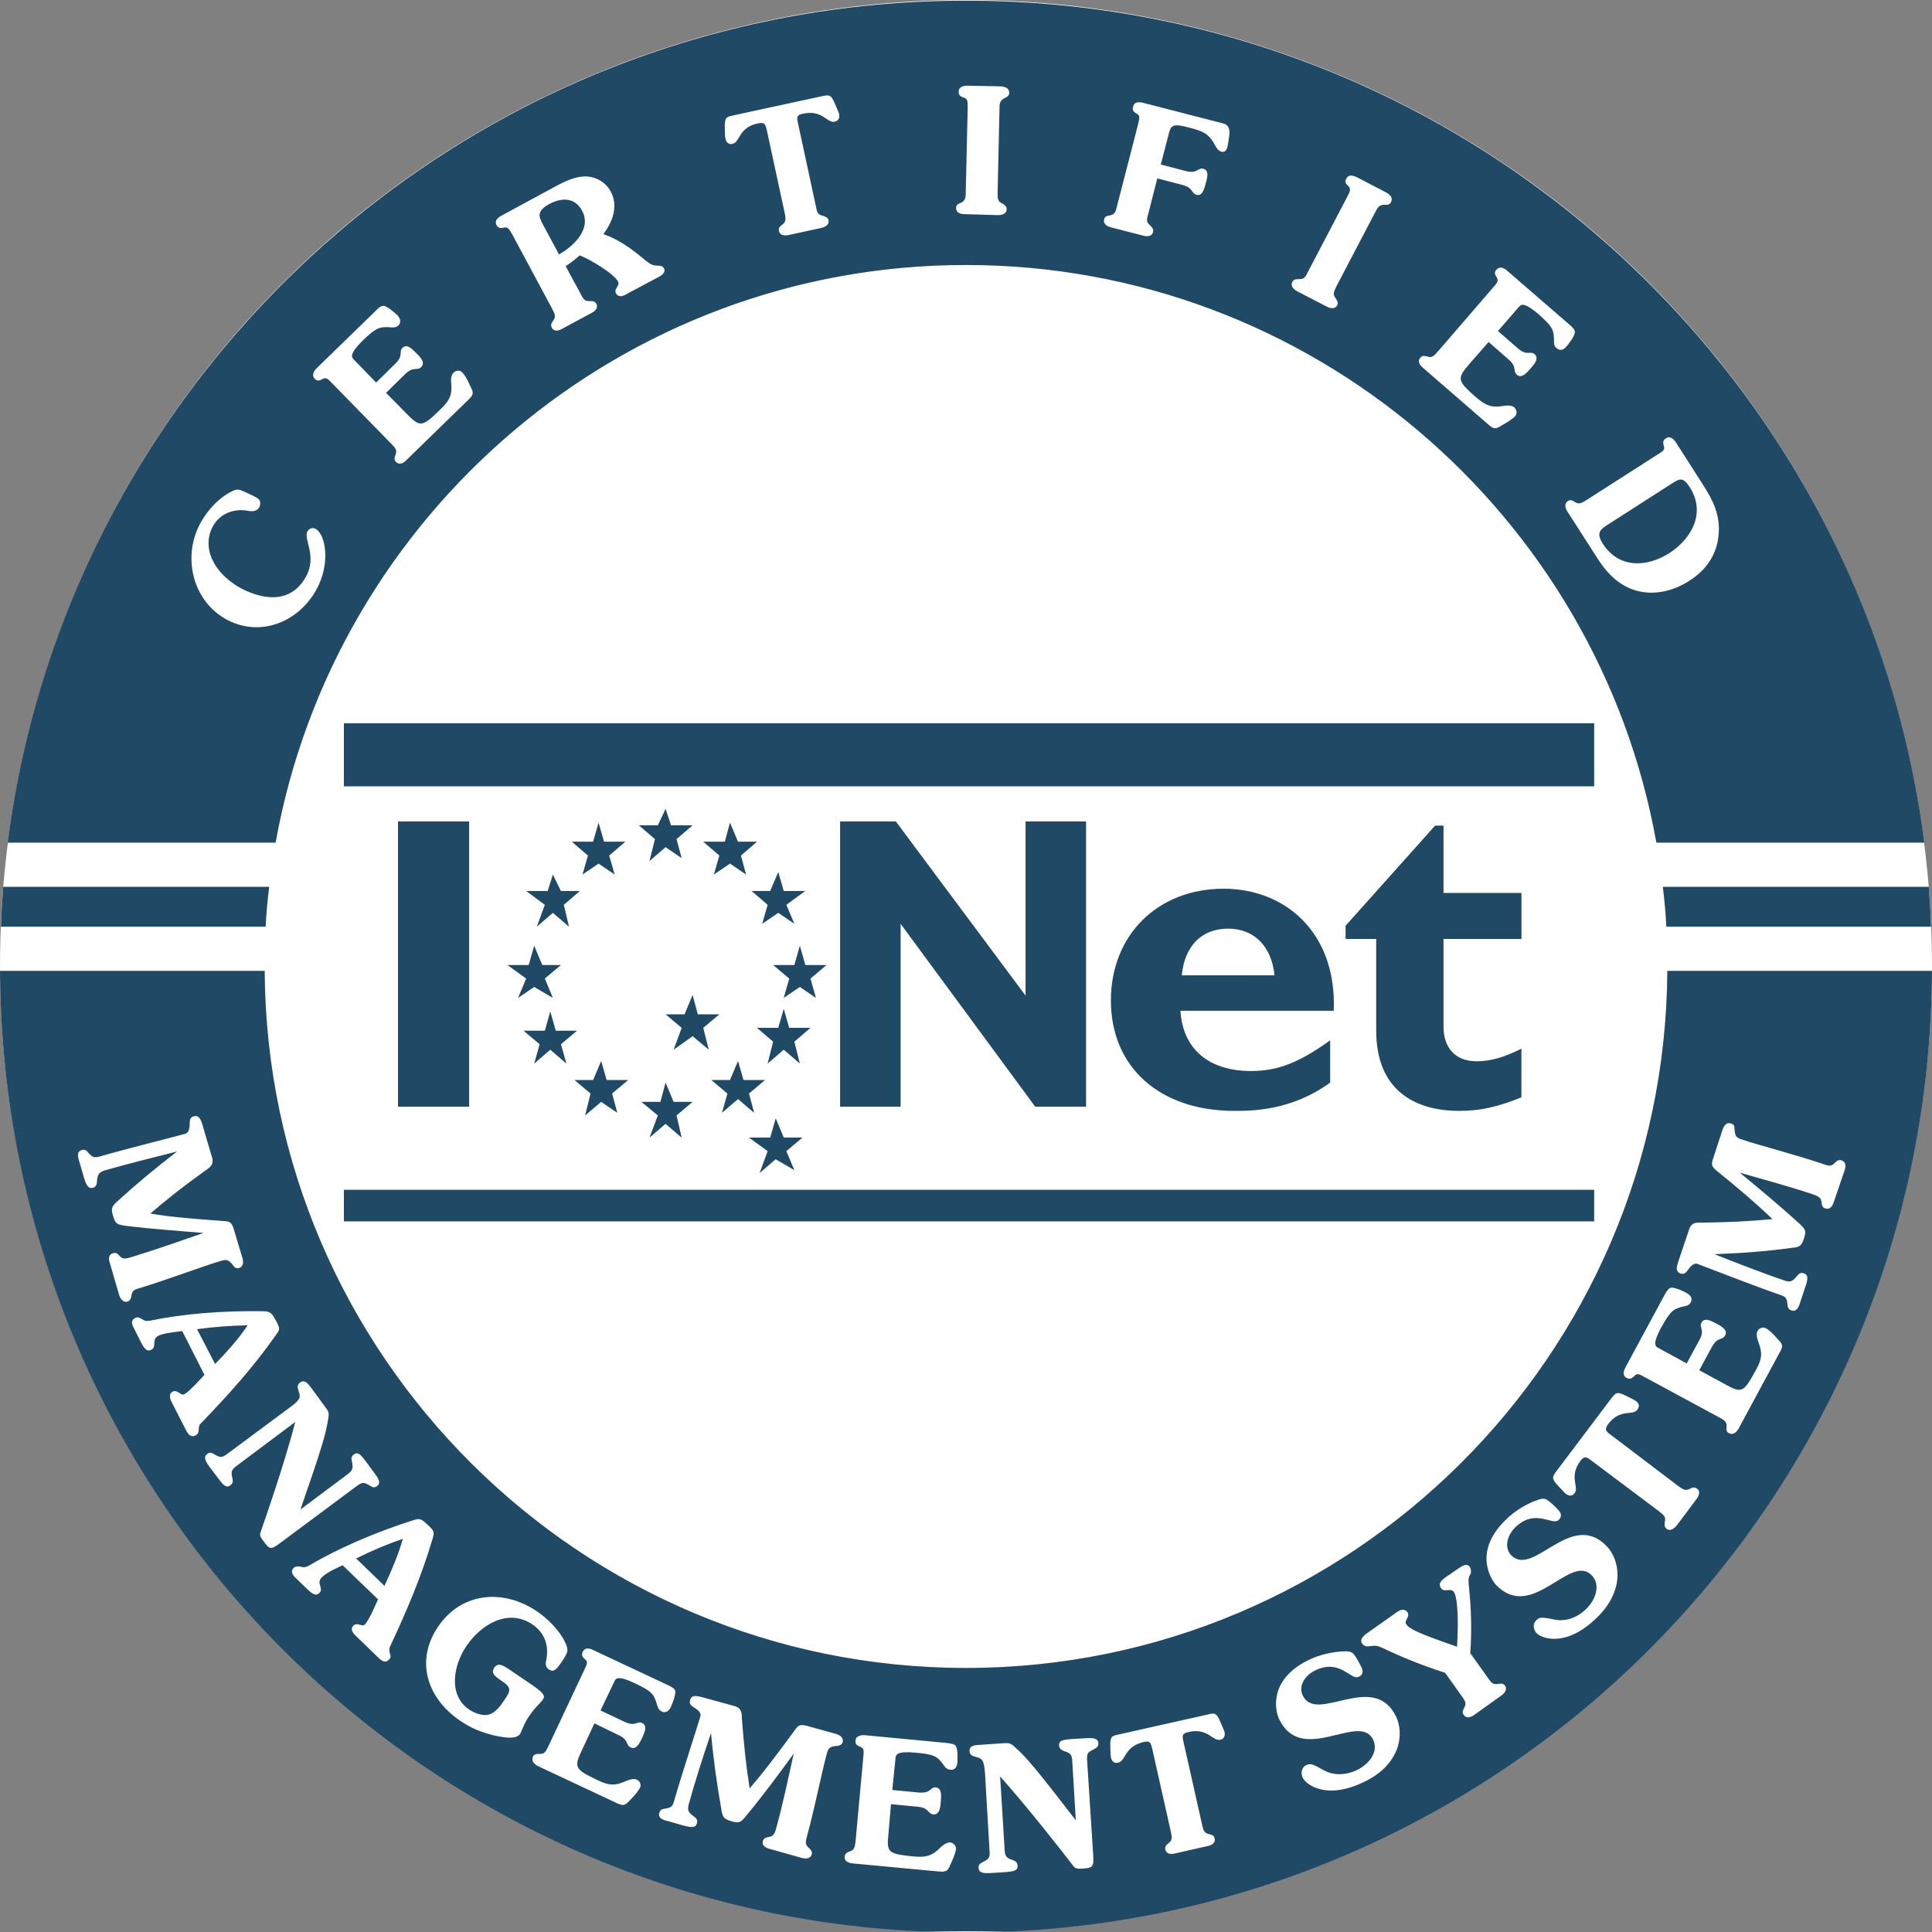 <?xml version="1.0" encoding="utf-8"?>
<!-- Generator: Adobe Illustrator 15.0.0, SVG Export Plug-In . SVG Version: 6.00 Build 0)  -->
<!DOCTYPE svg PUBLIC "-//W3C//DTD SVG 1.1//EN" "http://www.w3.org/Graphics/SVG/1.1/DTD/svg11.dtd">
<svg version="1.1" id="Layer_1" xmlns="http://www.w3.org/2000/svg" xmlns:xlink="http://www.w3.org/1999/xlink" x="0px" y="0px"
	 width="80px" height="80px" viewBox="0 0 80 80" enable-background="new 0 0 80 80" xml:space="preserve">
<rect x="0" y="0" width="80" height="80" fill="#808080" stroke="none"/>
<circle fill="#FFFFFF" cx="40" cy="40" r="40"/>
<path fill="#204965" d="M14.747,64.534l1.173,1.133c0.307-0.667,0.586-1.319,0.76-1.947C16.027,63.945,15.44,64.188,14.747,64.534z
	 M14.747,64.534l1.173,1.133c0.307-0.667,0.586-1.319,0.76-1.947C16.027,63.945,15.44,64.188,14.747,64.534z M8.16,55.04l0.747,1.44
	c0.52-0.535,0.986-1.055,1.347-1.602C9.574,54.895,8.934,54.934,8.16,55.04z M8.16,55.04l0.747,1.44
	c0.52-0.535,0.986-1.055,1.347-1.602C9.574,54.895,8.934,54.934,8.16,55.04z M69.96,20.16c-0.28-0.427-0.413-0.347-0.8-0.094
	l-2.493,1.6c-0.429,0.267-0.588,0.387-0.293,0.854c0.651,1.013,1.799,0.986,2.746,0.387C70.079,22.28,70.641,21.213,69.96,20.16z
	 M69.96,20.16c-0.28-0.427-0.413-0.347-0.8-0.094l-2.493,1.6c-0.429,0.267-0.588,0.387-0.293,0.854
	c0.651,1.013,1.799,0.986,2.746,0.387C70.079,22.28,70.641,21.213,69.96,20.16z M24.107,8.733c-0.294-0.56-0.84-0.56-1.347-0.293
	c-0.533,0.293-0.466,0.507-0.28,0.854l0.667,1.24C23.747,10.2,24.506,9.48,24.107,8.733z M24.107,8.733
	c-0.294-0.56-0.84-0.56-1.347-0.293c-0.533,0.293-0.466,0.507-0.28,0.854l0.667,1.24C23.747,10.2,24.506,9.48,24.107,8.733z
	 M14.24,49.268v1.307h51.771v-1.307H14.24z M14.24,29.947v2.613h51.771v-2.613H14.24z M63,38.88v-1.906h-3.227v-2.787h-0.348
	l-3.707,4.146v0.547h1.268v3.8c0,2.467,1.601,3.319,3.439,3.319c0.866,0,1.586-0.16,2.573-0.56v-2.015
	c-0.746,0.373-1.293,0.521-1.867,0.521c-0.866,0-1.358-0.561-1.358-1.428V38.88H63z M48.88,41.854h6.347
	c0.133-3.227-2-5.054-4.56-5.054C47.934,36.8,46,38.721,46,41.427C46,44.188,48.014,46,51.12,46c0.692,0,2.36,0,3.959-1.173v-1.748
	c-1.306,0.935-2.173,1.269-3.279,1.269C50.04,44.348,48.975,43.427,48.88,41.854z M50.854,38.453c1.08,0,1.801,0.733,1.92,1.934
	h-3.84C49.055,39.16,49.762,38.453,50.854,38.453z M42.466,34.013v7.213l-5.372-7.213h-2.307v11.814h2.506v-7.573l5.574,7.573h2.105
	V34.013H42.466z M16.48,34.013v11.814h2.946V34.013H16.48z M33.227,47.105h-0.773l-0.333-0.799l-0.227,0.799h-0.88l0.773,0.562
	l-0.333,0.906L32.12,48l0.773,0.453l-0.333-0.786L33.227,47.105z M29.787,42h-0.894l-0.213-0.8L28.346,42H27.56l0.667,0.561
	l-0.333,0.905l0.787-0.56l0.667,0.56l-0.228-0.905L29.787,42z M25.893,34.853h-0.88l-0.227-0.787l-0.227,0.787h-0.88l0.667,0.574
	l-0.227,0.786l0.667-0.453l0.667,0.453l-0.227-0.786L25.893,34.853z M28.68,34.173h-0.893l-0.227-0.68l-0.32,0.68h-0.787
	l0.667,0.573l-0.227,0.908l0.667-0.574l0.667,0.454l-0.213-0.788L28.68,34.173z M31.346,34.853H30.56l-0.333-0.787l-0.213,0.787
	H29.12l0.667,0.574l-0.227,0.786l0.667-0.453l0.667,0.453l-0.213-0.786L31.346,34.853z M33.346,36.893h-0.893l-0.227-0.786
	l-0.333,0.786H31.12l0.667,0.573l-0.227,0.788l0.667-0.455l0.667,0.455l-0.333-0.788L33.346,36.893z M34.227,39.959h-0.88
	L33.12,39.16l-0.227,0.799h-0.88l0.667,0.561l-0.227,0.801l0.667-0.453l0.667,0.453L33.56,40.52L34.227,39.959z M33.56,42.561h-0.88
	l-0.227-0.787l-0.227,0.787h-0.88l0.667,0.572l-0.227,0.907l0.667-0.574l0.667,0.574l-0.227-0.907L33.56,42.561z M31.68,44.72
	h-0.893l-0.227-0.786l-0.333,0.786h-0.773l0.667,0.562l-0.227,0.799l0.667-0.572l0.667,0.572l-0.213-0.799L31.68,44.72z
	 M28.68,45.626h-0.787l-0.333-0.799l-0.214,0.799H26.56l0.68,0.562l-0.347,0.92l0.667-0.572l0.667,0.572l-0.213-0.92L28.68,45.626z
	 M26.013,44.72H25.12l-0.227-0.786L24.56,44.72h-0.773l0.667,0.562l-0.227,0.906l0.667-0.562l0.667,0.453l-0.214-0.799L26.013,44.72
	z M23.893,42.68h-0.88l-0.227-0.8l-0.227,0.8h-0.88l0.667,0.561l-0.226,0.8l0.667-0.574l0.667,0.574l-0.227-0.801L23.893,42.68z
	 M23.227,39.959h-0.773L22.12,39.16l-0.227,0.799h-0.88l0.773,0.561l-0.333,0.801l0.667-0.453l0.773,0.453L22.56,40.52
	L23.227,39.959z M24.013,36.893h-0.787l-0.333-0.68l-0.213,0.68h-0.893l0.773,0.573l-0.333,0.907l0.667-0.574l0.667,0.574
	l-0.214-0.907L24.013,36.893z M79.867,36.72H68.854c0.067,0.547,0.121,1.094,0.146,1.653h10.96
	C79.945,37.827,79.906,37.267,79.867,36.72z M8.16,55.04l0.747,1.44c0.52-0.535,0.986-1.055,1.347-1.602
	C9.574,54.895,8.934,54.934,8.16,55.04z M8.16,55.04l0.747,1.44c0.52-0.535,0.986-1.055,1.347-1.602
	C9.574,54.895,8.934,54.934,8.16,55.04z M8.16,55.04l0.747,1.44c0.52-0.535,0.986-1.055,1.347-1.602
	C9.574,54.895,8.934,54.934,8.16,55.04z M8.16,55.04l0.747,1.44c0.52-0.535,0.986-1.055,1.347-1.602
	C9.574,54.895,8.934,54.934,8.16,55.04z M8.16,55.04l0.747,1.44c0.52-0.535,0.986-1.055,1.347-1.602
	C9.574,54.895,8.934,54.934,8.16,55.04z M14.747,64.534l1.173,1.133c0.307-0.667,0.586-1.319,0.76-1.947
	C16.027,63.945,15.44,64.188,14.747,64.534z M14.747,64.534l1.173,1.133c0.307-0.667,0.586-1.319,0.76-1.947
	C16.027,63.945,15.44,64.188,14.747,64.534z M8.16,55.04l0.747,1.44c0.52-0.535,0.986-1.055,1.347-1.602
	C9.574,54.895,8.934,54.934,8.16,55.04z M8.16,55.04l0.747,1.44c0.52-0.535,0.986-1.055,1.347-1.602
	C9.574,54.895,8.934,54.934,8.16,55.04z M14.747,64.534l1.173,1.133c0.307-0.667,0.586-1.319,0.76-1.947
	C16.027,63.945,15.44,64.188,14.747,64.534z M14.747,64.534l1.173,1.133c0.307-0.667,0.586-1.319,0.76-1.947
	C16.027,63.945,15.44,64.188,14.747,64.534z M8.16,55.04l0.747,1.44c0.52-0.535,0.986-1.055,1.347-1.602
	C9.574,54.895,8.934,54.934,8.16,55.04z M8.16,55.04l0.747,1.44c0.52-0.535,0.986-1.055,1.347-1.602
	C9.574,54.895,8.934,54.934,8.16,55.04z M14.747,64.534l1.173,1.133c0.307-0.667,0.586-1.319,0.76-1.947
	C16.027,63.945,15.44,64.188,14.747,64.534z M14.747,64.534l1.173,1.133c0.307-0.667,0.586-1.319,0.76-1.947
	C16.027,63.945,15.44,64.188,14.747,64.534z M8.16,55.04l0.747,1.44c0.52-0.535,0.986-1.055,1.347-1.602
	C9.574,54.895,8.934,54.934,8.16,55.04z M8.16,55.04l0.747,1.44c0.52-0.535,0.986-1.055,1.347-1.602
	C9.574,54.895,8.934,54.934,8.16,55.04z M14.747,64.534l1.173,1.133c0.307-0.667,0.586-1.319,0.76-1.947
	C16.027,63.945,15.44,64.188,14.747,64.534z M14.747,64.534l1.173,1.133c0.307-0.667,0.586-1.319,0.76-1.947
	C16.027,63.945,15.44,64.188,14.747,64.534z M8.16,55.04l0.747,1.44c0.52-0.535,0.986-1.055,1.347-1.602
	C9.574,54.895,8.934,54.934,8.16,55.04z M8.16,55.04l0.747,1.44c0.52-0.535,0.986-1.055,1.347-1.602
	C9.574,54.895,8.934,54.934,8.16,55.04z M14.747,64.534l1.173,1.133c0.307-0.667,0.586-1.319,0.76-1.947
	C16.027,63.945,15.44,64.188,14.747,64.534z M14.747,64.534l1.173,1.133c0.307-0.667,0.586-1.319,0.76-1.947
	C16.027,63.945,15.44,64.188,14.747,64.534z M8.16,55.04l0.747,1.44c0.52-0.535,0.986-1.055,1.347-1.602
	C9.574,54.895,8.934,54.934,8.16,55.04z M8.16,55.04l0.747,1.44c0.52-0.535,0.986-1.055,1.347-1.602
	C9.574,54.895,8.934,54.934,8.16,55.04z M14.747,64.534l1.173,1.133c0.307-0.667,0.586-1.319,0.76-1.947
	C16.027,63.945,15.44,64.188,14.747,64.534z M14.747,64.534l1.173,1.133c0.307-0.667,0.586-1.319,0.76-1.947
	C16.027,63.945,15.44,64.188,14.747,64.534z M8.16,55.04l0.747,1.44c0.52-0.535,0.986-1.055,1.347-1.602
	C9.574,54.895,8.934,54.934,8.16,55.04z M69.04,40.201C68.945,56.133,55.96,69.066,40,69.066S11.053,56.132,10.96,40.2H0
	c0.093,21.373,16.947,38.786,38.08,39.772h3.841C63.055,78.986,79.906,61.573,80,40.201H69.04z M5.28,53.895
	c-0.187,0.053-0.293-0.121-0.346-0.269l-0.387-1.333c-0.053-0.146-0.067-0.348,0.133-0.398C4.8,51.854,4.867,51.906,4.947,52
	c0.12,0.146,0.24,0.133,0.493,0.055c1.054-0.32,2.013-0.668,2.986-1c-1.093-0.095-2.106-0.16-3.2-0.294
	c-0.36-0.054-0.44-0.067-0.533-0.374c-0.093-0.308-0.093-0.4,0.134-0.613c0.787-0.721,1.573-1.375,2.507-2.094
	c-1.066,0.266-2.12,0.533-3,0.785c-0.24,0.081-0.307,0.176-0.32,0.48c-0.013,0.119-0.04,0.201-0.173,0.24
	C3.627,49.239,3.547,49,3.467,48.732l-0.173-0.601c-0.067-0.187-0.133-0.44,0.08-0.507c0.133-0.039,0.201,0,0.281,0.107
	C3.84,47.945,3.92,47.945,4.16,47.88c0.947-0.278,3.346-0.88,3.52-0.935c0.121-0.039,0.174-0.199,0.174-0.387
	c0-0.146,0-0.278,0.16-0.332c0.227-0.066,0.307,0.146,0.36,0.319l0.4,1.359c0.107,0.333-0.094,0.439-0.28,0.573
	c-0.854,0.613-1.56,1.16-2.267,1.773c0.933,0.161,1.946,0.229,3.013,0.309c0.253,0.014,0.346,0.026,0.439,0.334l0.36,1.199
	c0.041,0.146,0.054,0.348-0.133,0.413c-0.133,0.027-0.2-0.026-0.24-0.094c-0.213-0.28-0.307-0.267-0.56-0.187
	c-0.72,0.213-2.08,0.732-3.294,1.105c-0.213,0.054-0.319,0.094-0.36,0.268C5.426,53.761,5.4,53.854,5.28,53.895z M8.227,59.227
	c-0.014,0.094-0.027,0.16-0.134,0.213c-0.187,0.095-0.307-0.054-0.387-0.213l-0.56-1.095c-0.08-0.146-0.2-0.399,0-0.507
	c0.213-0.105,0.333,0.188,0.48,0.107c0.093-0.041,0.28-0.188,0.84-0.801l-0.92-1.813c-0.6,0.066-0.84,0.119-1,0.199
	c-0.28,0.146-0.041,0.453-0.28,0.574C6.066,56,5.947,55.786,5.84,55.587l-0.266-0.532c-0.107-0.201-0.187-0.375,0.026-0.48
	c0.093-0.055,0.173-0.014,0.267,0.04c0.106,0.065,0.16,0.094,0.307,0.079c1.387-0.293,3.026-0.426,4.76-0.399
	c0.28,0.015,0.333,0.095,0.506,0.414c0.173,0.333,0.146,0.347-0.026,0.586c-0.947,1.349-1.987,2.493-3.08,3.628
	C8.253,58.986,8.227,59.079,8.227,59.227z M10.92,63.827c-0.107-0.136-0.187-0.24-0.133-0.374c0.2-0.573,0.987-2.827,1.44-4.573
	l-2.44,1.827c-0.213,0.16-0.227,0.253-0.16,0.52c0.027,0.121,0.013,0.2-0.094,0.28c-0.173,0.134-0.32-0.054-0.467-0.253L8.68,60.746
	c-0.146-0.199-0.28-0.413-0.106-0.532c0.106-0.094,0.186-0.065,0.293,0c0.24,0.146,0.32,0.16,0.547-0.014L12,58.28
	c0.44-0.32,0.453-0.413,0.373-0.654c-0.04-0.133-0.093-0.267,0.041-0.372c0.2-0.146,0.333,0.026,0.453,0.188l0.586,0.799
	c0.16,0.214,0.187,0.254,0.133,0.533c-0.093,0.602-0.266,1.201-1.146,3.733l1.96-1.467c0.213-0.16,0.227-0.254,0.174-0.521
	c-0.041-0.134-0.027-0.213,0.08-0.293c0.173-0.134,0.307,0.039,0.479,0.267L15.506,61c0.147,0.2,0.294,0.398,0.107,0.534
	c-0.107,0.079-0.173,0.065-0.293-0.015c-0.254-0.146-0.307-0.16-0.547,0.015l-3.173,2.36C11.24,64.16,11.173,64.188,10.92,63.827z
	 M16.107,68.72c-0.146,0.16-0.307,0.054-0.44-0.079l-0.88-0.854c-0.12-0.105-0.32-0.307-0.16-0.467
	c0.16-0.172,0.36,0.066,0.48-0.053c0.08-0.08,0.213-0.279,0.547-1.041l-1.467-1.412c-0.56,0.252-0.747,0.387-0.88,0.52
	c-0.213,0.227,0.107,0.439-0.08,0.627c-0.16,0.16-0.333,0-0.506-0.16l-0.427-0.412c-0.16-0.147-0.293-0.294-0.133-0.467
	c0.08-0.068,0.173-0.068,0.266-0.054c0.134,0.039,0.187,0.039,0.32-0.015c1.227-0.721,2.733-1.388,4.373-1.906
	c0.28-0.094,0.347-0.04,0.613,0.214c0.267,0.253,0.254,0.28,0.174,0.573c-0.467,1.574-1.08,3-1.747,4.427
	c-0.053,0.079-0.041,0.173-0.014,0.319C16.187,68.573,16.187,68.641,16.107,68.72z M21.533,71.8c-0.133,0.188-0.467,0.2-1.107,0.054
	c-0.546-0.146-0.92-0.293-1.387-0.613c-1.346-0.92-1.866-2.467-0.893-3.893c0.987-1.44,2.72-1.562,4.107-0.613
	c0.426,0.293,0.907,0.772,1.133,1.24c0.066,0.133,0.12,0.266,0.107,0.399c-0.027,0.146-0.227,0.438-0.32,0.56
	c-0.2,0.293-0.32,0.28-0.453,0.188c-0.134-0.094-0.134-0.24-0.107-0.359c0.133-0.613-0.053-1.146-0.56-1.494
	c-1.014-0.692-2.133,0-2.733,0.881c-0.534,0.773-0.787,2.025,0.106,2.64c0.214,0.135,0.521,0.269,0.787,0.214
	c0.293-0.066,0.507-0.359,0.667-0.602c0.266-0.387,0.319-0.52-0.107-0.799c-0.293-0.201-0.453-0.319-0.307-0.547
	c0.146-0.214,0.333-0.119,0.613,0.066l0.959,0.652c0.521,0.359,0.534,0.467,0.44,0.602c-0.093,0.146-0.267,0.252-0.546,0.652
	C21.68,71.387,21.6,71.707,21.533,71.8z M26.267,69.691c-0.667-0.317-0.773-0.198-0.827-0.065l-0.573,1.201l0.987,0.466
	c0.467,0.227,0.52-0.054,0.733,0.055c0.24,0.105,0.093,0.398,0.027,0.56c-0.093,0.188-0.24,0.573-0.494,0.452
	c-0.227-0.104-0.066-0.318-0.52-0.52l-0.987-0.48l-0.533,1.147c-0.32,0.666-0.267,0.761,0.626,1.187
	c0.387,0.188,0.653,0.281,1.094,0.106c0.16-0.065,0.399-0.187,0.573-0.106c0.121,0.054,0.187,0.201,0.133,0.32
	c-0.093,0.188-0.293,0.399-0.426,0.533c-0.213,0.239-0.28,0.239-0.586,0.094l-3.214-1.508c-0.146-0.078-0.293-0.199-0.213-0.387
	c0.053-0.12,0.147-0.12,0.267-0.12c0.2,0.015,0.267-0.092,0.373-0.317l1.48-3.147c0.12-0.254,0.173-0.347,0.04-0.453
	c-0.146-0.12-0.146-0.2-0.093-0.319c0.08-0.174,0.28-0.147,0.427-0.066l3.067,1.439c0.2,0.092,0.307,0.16,0.333,0.252
	c0.026,0.147-0.121,0.547-0.187,0.68c-0.08,0.147-0.2,0.255-0.374,0.176c-0.146-0.081-0.173-0.2-0.213-0.348
	C27.066,70.133,26.96,70.014,26.267,69.691z M34.693,72.293c-0.359,0.016-0.399,0.105-0.466,0.359
	c-0.2,0.733-0.48,2.175-0.813,3.388c-0.054,0.214-0.08,0.319,0.04,0.44c0.133,0.119,0.187,0.187,0.16,0.306
	c-0.053,0.188-0.253,0.188-0.414,0.147l-1.333-0.375c-0.146-0.039-0.333-0.133-0.28-0.319c0.041-0.134,0.134-0.146,0.24-0.173
	c0.2-0.026,0.253-0.133,0.32-0.387c0.293-1.066,0.494-2.066,0.72-3.066c-0.64,0.88-1.24,1.693-1.947,2.547
	c-0.227,0.279-0.28,0.347-0.586,0.267c-0.32-0.094-0.4-0.134-0.453-0.438c-0.187-1.055-0.333-2.066-0.44-3.228
	c-0.347,1.025-0.68,2.066-0.92,2.946c-0.067,0.238-0.026,0.348,0.227,0.52c0.107,0.082,0.146,0.147,0.107,0.28
	c-0.053,0.213-0.307,0.146-0.574,0.08l-0.6-0.174c-0.2-0.039-0.439-0.12-0.386-0.334c0.04-0.134,0.106-0.173,0.24-0.187
	c0.28-0.041,0.32-0.106,0.387-0.347c0.267-0.946,1.041-3.308,1.08-3.479c0.04-0.121-0.08-0.254-0.24-0.348
	c-0.12-0.078-0.24-0.146-0.186-0.32c0.053-0.227,0.28-0.172,0.453-0.133l1.373,0.375c0.333,0.092,0.307,0.318,0.32,0.545
	c0.08,1.054,0.173,1.946,0.319,2.867c0.614-0.707,1.214-1.52,1.854-2.387c0.146-0.214,0.2-0.28,0.521-0.201l1.2,0.334
	c0.147,0.04,0.32,0.146,0.28,0.333C34.853,72.254,34.76,72.28,34.693,72.293z M39.641,73c-0.014,0.16-0.107,0.309-0.294,0.28
	c-0.16-0.015-0.227-0.12-0.306-0.24c-0.254-0.333-0.387-0.399-1.147-0.467c-0.746-0.066-0.799,0.079-0.813,0.227l-0.133,1.32
	l1.106,0.106c0.507,0.039,0.453-0.228,0.693-0.215c0.254,0.027,0.228,0.348,0.213,0.534c-0.013,0.187-0.026,0.613-0.306,0.586
	c-0.254-0.026-0.173-0.28-0.667-0.319l-1.094-0.105l-0.106,1.253c-0.08,0.747,0,0.801,0.987,0.907
	c0.44,0.039,0.72,0.039,1.066-0.268c0.12-0.119,0.32-0.32,0.506-0.308c0.134,0.015,0.241,0.134,0.241,0.267
	c-0.027,0.201-0.147,0.467-0.228,0.642c-0.12,0.293-0.186,0.319-0.506,0.293l-3.546-0.333c-0.16-0.014-0.348-0.081-0.333-0.28
	c0.013-0.134,0.105-0.173,0.199-0.213c0.2-0.054,0.227-0.174,0.254-0.428l0.319-3.466c0.027-0.28,0.041-0.375-0.12-0.44
	c-0.173-0.065-0.214-0.133-0.199-0.267c0.013-0.188,0.227-0.228,0.387-0.215l3.372,0.32c0.214,0.027,0.348,0.055,0.387,0.12
	C39.667,72.427,39.654,72.84,39.641,73z M45.309,72.427c-0.269,0.134-0.309,0.16-0.295,0.453l0.254,3.947
	c0.025,0.453,0,0.521-0.428,0.547c-0.173,0.013-0.306,0.013-0.387-0.095c-0.374-0.493-1.84-2.373-3.04-3.721l0.188,3.055
	c0.012,0.267,0.092,0.332,0.346,0.412c0.119,0.054,0.187,0.095,0.187,0.24c0.015,0.215-0.227,0.228-0.479,0.254l-0.627,0.039
	c-0.239,0.015-0.492,0.015-0.506-0.199c-0.014-0.133,0.041-0.188,0.172-0.254c0.242-0.119,0.308-0.172,0.281-0.465l-0.188-3.215
	c-0.041-0.533-0.107-0.6-0.347-0.666c-0.147-0.041-0.28-0.068-0.293-0.24c-0.014-0.239,0.199-0.254,0.4-0.267l0.987-0.067
	c0.266-0.014,0.317-0.014,0.521,0.188c0.452,0.399,0.853,0.88,2.492,3L44.4,72.921c-0.014-0.269-0.08-0.334-0.346-0.414
	c-0.121-0.054-0.188-0.094-0.201-0.239c-0.014-0.213,0.201-0.228,0.479-0.254l0.642-0.039c0.239-0.015,0.491-0.015,0.506,0.198
	C45.493,72.309,45.427,72.359,45.309,72.427z M50.534,72.04c-0.334,0.065-0.521-0.506-1.32-0.32c-0.28,0.054-0.269,0.16-0.2,0.44
	l0.76,3.387c0.055,0.227,0.08,0.333,0.24,0.387c0.174,0.041,0.254,0.066,0.279,0.188c0.055,0.199-0.133,0.293-0.293,0.32
	l-1.348,0.306c-0.159,0.04-0.359,0.026-0.398-0.159c-0.027-0.134,0.039-0.188,0.133-0.268c0.16-0.119,0.147-0.227,0.094-0.479
	l-0.76-3.387c-0.066-0.293-0.095-0.388-0.373-0.32c-0.801,0.188-0.722,0.788-1.055,0.854c-0.16,0.039-0.253-0.055-0.293-0.215
	c-0.014-0.08-0.014-0.159-0.025-0.414c-0.015-0.465,0.053-0.479,0.373-0.545L49.986,71c0.307-0.079,0.388-0.094,0.561,0.333
	c0.094,0.228,0.133,0.308,0.16,0.387C50.732,71.88,50.691,72,50.534,72.04z M56.534,73.761c-1.601,0.8-2.455,0.134-2.589-0.146
	c-0.094-0.188-0.053-0.427,0.134-0.521c0.188-0.08,0.254-0.066,0.748,0.215c0.278,0.157,0.786,0.266,1.387-0.027
	c0.453-0.227,0.894-0.733,0.64-1.254c-0.572-1.146-2.933,1.094-3.879-0.826c-0.16-0.307-0.494-1.613,1.187-2.454
	c0.479-0.239,1.079-0.372,1.612-0.372c0.106,0.014,0.201,0.025,0.268,0.105c0.12,0.134,0.253,0.399,0.334,0.561
	c0.079,0.16,0.066,0.307-0.107,0.387c-0.346,0.174-0.76-0.772-1.826-0.254c-0.373,0.188-0.707,0.613-0.494,1.041
	c0.574,1.174,2.922-1.041,3.855,0.854C58.146,71.773,58.014,73.025,56.534,73.761z M62.16,70.214l-1.12,0.8
	c-0.134,0.094-0.319,0.159-0.427,0c-0.079-0.106-0.041-0.187,0.013-0.294c0.106-0.173,0.054-0.278-0.092-0.479l-0.694-0.973
	c-0.945-0.308-1.746-0.627-2.586-1.027c-0.24-0.106-0.268-0.106-0.521-0.079c-0.133,0.026-0.239,0.013-0.319-0.095
	c-0.146-0.187,0.053-0.347,0.308-0.52l1.094-0.773c0.146-0.105,0.318-0.199,0.467-0.013c0.119,0.187-0.16,0.347-0.055,0.493
	c0.121,0.188,0.48,0.372,2.106,0.934c0.08-1.414-0.013-2.107-0.133-2.267c-0.134-0.188-0.4,0.039-0.533-0.16
	c-0.133-0.188,0.024-0.319,0.16-0.428l0.521-0.358c0.213-0.146,0.387-0.268,0.521-0.08c0.039,0.053,0.054,0.199,0.026,0.267
	c-0.095,0.173-0.095,0.198-0.08,0.453c0.106,0.974,0.133,1.894,0.065,2.84l0.733,1.026c0.119,0.174,0.187,0.267,0.359,0.254
	c0.174-0.026,0.266-0.041,0.348,0.065C62.428,69.96,62.293,70.12,62.16,70.214z M66.133,66.975
	c-1.279,1.252-2.279,0.879-2.507,0.651c-0.133-0.146-0.173-0.387-0.013-0.532c0.133-0.134,0.214-0.146,0.773-0.027
	c0.305,0.066,0.826,0.014,1.305-0.452c0.361-0.359,0.615-0.974,0.215-1.388c-0.895-0.918-2.453,1.935-3.946,0.414
	c-0.239-0.254-0.96-1.4,0.388-2.707c0.373-0.373,0.893-0.693,1.414-0.854c0.092-0.025,0.186-0.039,0.278,0.015
	c0.16,0.093,0.373,0.306,0.494,0.44c0.118,0.119,0.146,0.266,0.013,0.398c-0.279,0.268-0.96-0.507-1.813,0.32
	c-0.293,0.293-0.479,0.801-0.16,1.146c0.92,0.934,2.467-1.894,3.945-0.387C67.066,64.573,67.32,65.813,66.133,66.975z
	 M70.254,62.066l-0.827,1.105c-0.106,0.12-0.267,0.254-0.413,0.135c-0.106-0.08-0.093-0.175-0.08-0.281
	c0.055-0.198-0.026-0.279-0.227-0.438l-2.773-2.08c-0.24-0.187-0.32-0.239-0.492-0.014c-0.494,0.667-0.041,1.065-0.24,1.334
	c-0.105,0.146-0.24,0.118-0.373,0.024c-0.066-0.053-0.107-0.119-0.293-0.306c-0.309-0.333-0.268-0.387-0.068-0.653l2.241-2.973
	c0.199-0.254,0.239-0.32,0.651-0.107c0.229,0.121,0.309,0.146,0.375,0.199c0.134,0.094,0.173,0.215,0.065,0.361
	c-0.198,0.268-0.706-0.066-1.213,0.6c-0.16,0.228-0.094,0.293,0.146,0.467l2.761,2.095c0.187,0.133,0.28,0.198,0.44,0.133
	c0.146-0.08,0.227-0.106,0.332-0.026C70.428,61.746,70.348,61.934,70.254,62.066z M73.68,56.025l-1.691,3.135
	c-0.081,0.133-0.215,0.279-0.387,0.188c-0.121-0.055-0.121-0.146-0.107-0.269c0.014-0.199-0.08-0.267-0.307-0.388l-3.055-1.651
	c-0.253-0.146-0.347-0.188-0.453-0.065c-0.133,0.133-0.214,0.133-0.332,0.08c-0.175-0.095-0.121-0.294-0.039-0.44l1.612-2.987
	c0.104-0.186,0.187-0.293,0.267-0.307c0.146-0.026,0.533,0.146,0.666,0.228c0.146,0.079,0.24,0.214,0.16,0.374
	c-0.08,0.146-0.214,0.158-0.359,0.186c-0.399,0.107-0.506,0.215-0.881,0.882c-0.347,0.653-0.238,0.759-0.105,0.825l1.173,0.641
	l0.521-0.96c0.254-0.453-0.026-0.521,0.094-0.731c0.12-0.228,0.398-0.068,0.561,0.012c0.174,0.095,0.561,0.268,0.414,0.521
	c-0.119,0.214-0.308,0.04-0.548,0.479l-0.521,0.961l1.105,0.6c0.654,0.359,0.734,0.309,1.215-0.561
	c0.213-0.387,0.319-0.641,0.172-1.08c-0.053-0.174-0.172-0.412-0.078-0.586c0.065-0.119,0.213-0.174,0.332-0.119
	c0.174,0.092,0.388,0.32,0.508,0.466C73.84,55.68,73.84,55.746,73.68,56.025z M75.934,49.773c-0.054,0.16-0.16,0.332-0.347,0.267
	c-0.134-0.04-0.146-0.134-0.16-0.24c-0.014-0.213-0.118-0.253-0.36-0.347c-1.053-0.348-2.039-0.613-3.025-0.895
	c0.84,0.694,1.627,1.348,2.439,2.082c0.267,0.252,0.319,0.305,0.228,0.612c-0.106,0.306-0.16,0.388-0.468,0.413
	c-1.053,0.146-2.079,0.227-3.252,0.268c1.013,0.398,2.039,0.799,2.906,1.092c0.238,0.08,0.332,0.041,0.52-0.198
	c0.094-0.107,0.16-0.147,0.294-0.095c0.198,0.066,0.133,0.32,0.039,0.574l-0.199,0.6c-0.054,0.188-0.147,0.427-0.36,0.359
	c-0.133-0.039-0.16-0.119-0.174-0.254c-0.025-0.279-0.078-0.32-0.32-0.398c-0.932-0.32-3.238-1.215-3.412-1.28
	c-0.119-0.04-0.254,0.065-0.358,0.214c-0.094,0.12-0.159,0.239-0.334,0.188c-0.228-0.08-0.159-0.293-0.106-0.467l0.453-1.347
	c0.106-0.334,0.334-0.295,0.561-0.295c1.054-0.013,1.947-0.053,2.895-0.146c-0.695-0.668-1.467-1.32-2.293-1.987
	c-0.201-0.173-0.268-0.228-0.16-0.533l0.387-1.187c0.054-0.147,0.16-0.32,0.347-0.254c0.134,0.039,0.146,0.133,0.146,0.199
	c0.015,0.359,0.094,0.4,0.348,0.48c0.72,0.24,2.133,0.6,3.32,1c0.211,0.08,0.332,0.107,0.453-0.014
	c0.119-0.121,0.187-0.175,0.319-0.134c0.187,0.066,0.173,0.267,0.12,0.412L75.934,49.773z M14.747,64.534l1.173,1.133
	c0.307-0.667,0.586-1.319,0.76-1.947C16.027,63.945,15.44,64.188,14.747,64.534z M8.907,56.48c0.52-0.535,0.986-1.055,1.347-1.602
	c-0.68,0.014-1.32,0.055-2.093,0.16L8.907,56.48z M8.16,55.04l0.747,1.44c0.52-0.535,0.986-1.055,1.347-1.602
	C9.574,54.895,8.934,54.934,8.16,55.04z M14.747,64.534l1.173,1.133c0.307-0.667,0.586-1.319,0.76-1.947
	C16.027,63.945,15.44,64.188,14.747,64.534z M14.747,64.534l1.173,1.133c0.307-0.667,0.586-1.319,0.76-1.947
	C16.027,63.945,15.44,64.188,14.747,64.534z M8.16,55.04l0.747,1.44c0.52-0.535,0.986-1.055,1.347-1.602
	C9.574,54.895,8.934,54.934,8.16,55.04z M8.16,55.04l0.747,1.44c0.52-0.535,0.986-1.055,1.347-1.602
	C9.574,54.895,8.934,54.934,8.16,55.04z M14.747,64.534l1.173,1.133c0.307-0.667,0.586-1.319,0.76-1.947
	C16.027,63.945,15.44,64.188,14.747,64.534z M14.747,64.534l1.173,1.133c0.307-0.667,0.586-1.319,0.76-1.947
	C16.027,63.945,15.44,64.188,14.747,64.534z M8.16,55.04l0.747,1.44c0.52-0.535,0.986-1.055,1.347-1.602
	C9.574,54.895,8.934,54.934,8.16,55.04z M8.16,55.04l0.747,1.44c0.52-0.535,0.986-1.055,1.347-1.602
	C9.574,54.895,8.934,54.934,8.16,55.04z M14.747,64.534l1.173,1.133c0.307-0.667,0.586-1.319,0.76-1.947
	C16.027,63.945,15.44,64.188,14.747,64.534z M14.747,64.534l1.173,1.133c0.307-0.667,0.586-1.319,0.76-1.947
	C16.027,63.945,15.44,64.188,14.747,64.534z M8.16,55.04l0.747,1.44c0.52-0.535,0.986-1.055,1.347-1.602
	C9.574,54.895,8.934,54.934,8.16,55.04z M8.16,55.04l0.747,1.44c0.52-0.535,0.986-1.055,1.347-1.602
	C9.574,54.895,8.934,54.934,8.16,55.04z M14.747,64.534l1.173,1.133c0.307-0.667,0.586-1.319,0.76-1.947
	C16.027,63.945,15.44,64.188,14.747,64.534z M14.747,64.534l1.173,1.133c0.307-0.667,0.586-1.319,0.76-1.947
	C16.027,63.945,15.44,64.188,14.747,64.534z M8.16,55.04l0.747,1.44c0.52-0.535,0.986-1.055,1.347-1.602
	C9.574,54.895,8.934,54.934,8.16,55.04z M8.16,55.04l0.747,1.44c0.52-0.535,0.986-1.055,1.347-1.602
	C9.574,54.895,8.934,54.934,8.16,55.04z M14.747,64.534l1.173,1.133c0.307-0.667,0.586-1.319,0.76-1.947
	C16.027,63.945,15.44,64.188,14.747,64.534z M14.747,64.534l1.173,1.133c0.307-0.667,0.586-1.319,0.76-1.947
	C16.027,63.945,15.44,64.188,14.747,64.534z M8.16,55.04l0.747,1.44c0.52-0.535,0.986-1.055,1.347-1.602
	C9.574,54.895,8.934,54.934,8.16,55.04z M8.16,55.04l0.747,1.44c0.52-0.535,0.986-1.055,1.347-1.602
	C9.574,54.895,8.934,54.934,8.16,55.04z M14.747,64.534l1.173,1.133c0.307-0.667,0.586-1.319,0.76-1.947
	C16.027,63.945,15.44,64.188,14.747,64.534z M14.747,64.534l1.173,1.133c0.307-0.667,0.586-1.319,0.76-1.947
	C16.027,63.945,15.44,64.188,14.747,64.534z M8.16,55.04l0.747,1.44c0.52-0.535,0.986-1.055,1.347-1.602
	C9.574,54.895,8.934,54.934,8.16,55.04z M8.16,55.04l0.747,1.44c0.52-0.535,0.986-1.055,1.347-1.602
	C9.574,54.895,8.934,54.934,8.16,55.04z M8.16,55.04l0.747,1.44c0.52-0.535,0.986-1.055,1.347-1.602
	C9.574,54.895,8.934,54.934,8.16,55.04z M0.133,36.72c-0.04,0.547-0.08,1.106-0.094,1.653H11c0.027-0.56,0.08-1.106,0.146-1.653
	H0.133z M24.107,8.733c-0.294-0.56-0.84-0.56-1.347-0.293c-0.533,0.293-0.466,0.507-0.28,0.854l0.667,1.24
	C23.747,10.2,24.506,9.48,24.107,8.733z M69.96,20.16c-0.28-0.427-0.413-0.347-0.8-0.094l-2.493,1.6
	c-0.429,0.267-0.588,0.387-0.293,0.854c0.651,1.013,1.799,0.986,2.746,0.387C70.079,22.28,70.641,21.213,69.96,20.16z M69.96,20.16
	c-0.28-0.427-0.413-0.347-0.8-0.094l-2.493,1.6c-0.429,0.267-0.588,0.387-0.293,0.854c0.651,1.013,1.799,0.986,2.746,0.387
	C70.079,22.28,70.641,21.213,69.96,20.16z M24.107,8.733c-0.294-0.56-0.84-0.56-1.347-0.293c-0.533,0.293-0.466,0.507-0.28,0.854
	l0.667,1.24C23.747,10.2,24.506,9.48,24.107,8.733z M24.107,8.733c-0.294-0.56-0.84-0.56-1.347-0.293
	c-0.533,0.293-0.466,0.507-0.28,0.854l0.667,1.24C23.747,10.2,24.506,9.48,24.107,8.733z M69.96,20.16
	c-0.28-0.427-0.413-0.347-0.8-0.094l-2.493,1.6c-0.429,0.267-0.588,0.387-0.293,0.854c0.651,1.013,1.799,0.986,2.746,0.387
	C70.079,22.28,70.641,21.213,69.96,20.16z M69.96,20.16c-0.28-0.427-0.413-0.347-0.8-0.094l-2.493,1.6
	c-0.429,0.267-0.588,0.387-0.293,0.854c0.651,1.013,1.799,0.986,2.746,0.387C70.079,22.28,70.641,21.213,69.96,20.16z M24.107,8.733
	c-0.294-0.56-0.84-0.56-1.347-0.293c-0.533,0.293-0.466,0.507-0.28,0.854l0.667,1.24C23.747,10.2,24.506,9.48,24.107,8.733z
	 M24.107,8.733c-0.294-0.56-0.84-0.56-1.347-0.293c-0.533,0.293-0.466,0.507-0.28,0.854l0.667,1.24
	C23.747,10.2,24.506,9.48,24.107,8.733z M69.96,20.16c-0.28-0.427-0.413-0.347-0.8-0.094l-2.493,1.6
	c-0.429,0.267-0.588,0.387-0.293,0.854c0.651,1.013,1.799,0.986,2.746,0.387C70.079,22.28,70.641,21.213,69.96,20.16z M69.96,20.16
	c-0.28-0.427-0.413-0.347-0.8-0.094l-2.493,1.6c-0.429,0.267-0.588,0.387-0.293,0.854c0.651,1.013,1.799,0.986,2.746,0.387
	C70.079,22.28,70.641,21.213,69.96,20.16z M24.107,8.733c-0.294-0.56-0.84-0.56-1.347-0.293c-0.533,0.293-0.466,0.507-0.28,0.854
	l0.667,1.24C23.747,10.2,24.506,9.48,24.107,8.733z M24.107,8.733c-0.294-0.56-0.84-0.56-1.347-0.293
	c-0.533,0.293-0.466,0.507-0.28,0.854l0.667,1.24C23.747,10.2,24.506,9.48,24.107,8.733z M69.96,20.16
	c-0.28-0.427-0.413-0.347-0.8-0.094l-2.493,1.6c-0.429,0.267-0.588,0.387-0.293,0.854c0.651,1.013,1.799,0.986,2.746,0.387
	C70.079,22.28,70.641,21.213,69.96,20.16z M69.96,20.16c-0.28-0.427-0.413-0.347-0.8-0.094l-2.493,1.6
	c-0.429,0.267-0.588,0.387-0.293,0.854c0.651,1.013,1.799,0.986,2.746,0.387C70.079,22.28,70.641,21.213,69.96,20.16z M24.107,8.733
	c-0.294-0.56-0.84-0.56-1.347-0.293c-0.533,0.293-0.466,0.507-0.28,0.854l0.667,1.24C23.747,10.2,24.506,9.48,24.107,8.733z
	 M24.107,8.733c-0.294-0.56-0.84-0.56-1.347-0.293c-0.533,0.293-0.466,0.507-0.28,0.854l0.667,1.24
	C23.747,10.2,24.506,9.48,24.107,8.733z M69.96,20.16c-0.28-0.427-0.413-0.347-0.8-0.094l-2.493,1.6
	c-0.429,0.267-0.588,0.387-0.293,0.854c0.651,1.013,1.799,0.986,2.746,0.387C70.079,22.28,70.641,21.213,69.96,20.16z M69.96,20.16
	c-0.28-0.427-0.413-0.347-0.8-0.094l-2.493,1.6c-0.429,0.267-0.588,0.387-0.293,0.854c0.651,1.013,1.799,0.986,2.746,0.387
	C70.079,22.28,70.641,21.213,69.96,20.16z M24.107,8.733c-0.294-0.56-0.84-0.56-1.347-0.293c-0.533,0.293-0.466,0.507-0.28,0.854
	l0.667,1.24C23.747,10.2,24.506,9.48,24.107,8.733z M24.107,8.733c-0.294-0.56-0.84-0.56-1.347-0.293
	c-0.533,0.293-0.466,0.507-0.28,0.854l0.667,1.24C23.747,10.2,24.506,9.48,24.107,8.733z M69.96,20.16
	c-0.28-0.427-0.413-0.347-0.8-0.094l-2.493,1.6c-0.429,0.267-0.588,0.387-0.293,0.854c0.651,1.013,1.799,0.986,2.746,0.387
	C70.079,22.28,70.641,21.213,69.96,20.16z M69.96,20.16c-0.28-0.427-0.413-0.347-0.8-0.094l-2.493,1.6
	c-0.429,0.267-0.588,0.387-0.293,0.854c0.651,1.013,1.799,0.986,2.746,0.387C70.079,22.28,70.641,21.213,69.96,20.16z M24.107,8.733
	c-0.294-0.56-0.84-0.56-1.347-0.293c-0.533,0.293-0.466,0.507-0.28,0.854l0.667,1.24C23.747,10.2,24.506,9.48,24.107,8.733z
	 M24.107,8.733c-0.294-0.56-0.84-0.56-1.347-0.293c-0.533,0.293-0.466,0.507-0.28,0.854l0.667,1.24
	C23.747,10.2,24.506,9.48,24.107,8.733z M69.96,20.16c-0.28-0.427-0.413-0.347-0.8-0.094l-2.493,1.6
	c-0.429,0.267-0.588,0.387-0.293,0.854c0.651,1.013,1.799,0.986,2.746,0.387C70.079,22.28,70.641,21.213,69.96,20.16z M69.96,20.16
	c-0.28-0.427-0.413-0.347-0.8-0.094l-2.493,1.6c-0.429,0.267-0.588,0.387-0.293,0.854c0.651,1.013,1.799,0.986,2.746,0.387
	C70.079,22.28,70.641,21.213,69.96,20.16z M24.107,8.733c-0.294-0.56-0.84-0.56-1.347-0.293c-0.533,0.293-0.466,0.507-0.28,0.854
	l0.667,1.24C23.747,10.2,24.506,9.48,24.107,8.733z M24.107,8.733c-0.294-0.56-0.84-0.56-1.347-0.293
	c-0.533,0.293-0.466,0.507-0.28,0.854l0.667,1.24C23.747,10.2,24.506,9.48,24.107,8.733z M69.96,20.16
	c-0.28-0.427-0.413-0.347-0.8-0.094l-2.493,1.6c-0.429,0.267-0.588,0.387-0.293,0.854c0.651,1.013,1.799,0.986,2.746,0.387
	C70.079,22.28,70.641,21.213,69.96,20.16z M69.96,20.16c-0.28-0.427-0.413-0.347-0.8-0.094l-2.493,1.6
	c-0.429,0.267-0.588,0.387-0.293,0.854c0.651,1.013,1.799,0.986,2.746,0.387C70.079,22.28,70.641,21.213,69.96,20.16z M24.107,8.733
	c-0.294-0.56-0.84-0.56-1.347-0.293c-0.533,0.293-0.466,0.507-0.28,0.854l0.667,1.24C23.747,10.2,24.506,9.48,24.107,8.733z
	 M40,0.027c-20.36,0-37.16,15.2-39.68,34.866h11.093C13.84,21.32,25.733,10.973,40,10.973c14.268,0,26.16,10.347,28.587,23.92H79.68
	C77.16,15.227,60.359,0.027,40,0.027z M13.08,24.453c-0.76,1.333-2.347,1.96-3.747,1.174c-1.414-0.814-1.787-2.667-1-4.027
	c0.28-0.493,0.733-0.987,1.24-1.24c0.106-0.053,0.213-0.106,0.333-0.08c0.133,0.027,0.587,0.253,0.733,0.333
	c0.146,0.08,0.173,0.24,0.093,0.4c-0.106,0.174-0.307,0.174-0.506,0.133c-0.426-0.08-1.066,0.041-1.4,0.627
	c-0.506,0.906,0.04,1.947,1.08,2.547c0.546,0.307,1.986,0.92,2.747-0.414c0.506-0.88-0.107-1.586,0.079-1.907
	c0.067-0.12,0.228-0.173,0.347-0.093C13.467,22.12,13.72,23.32,13.08,24.453z M19.373,16.574l-2.546,2.479
	c-0.106,0.12-0.293,0.214-0.427,0.08c-0.093-0.094-0.066-0.187-0.027-0.293c0.08-0.186,0.014-0.28-0.173-0.467l-2.426-2.48
	c-0.2-0.213-0.267-0.28-0.414-0.2c-0.16,0.093-0.24,0.08-0.333-0.014c-0.134-0.146-0.027-0.32,0.08-0.426l2.44-2.373
	c0.146-0.16,0.253-0.227,0.346-0.214c0.146,0.013,0.467,0.294,0.574,0.4c0.107,0.121,0.16,0.28,0.027,0.414
	c-0.121,0.106-0.253,0.08-0.4,0.067c-0.4-0.014-0.546,0.04-1.093,0.573c-0.533,0.534-0.453,0.667-0.346,0.773l0.92,0.947
	l0.786-0.773c0.373-0.36,0.134-0.493,0.307-0.667c0.187-0.173,0.4,0.053,0.533,0.187C17.333,14.72,17.654,15,17.44,15.2
	c-0.173,0.173-0.307-0.053-0.667,0.294l-0.787,0.773l0.88,0.893c0.52,0.533,0.627,0.52,1.333-0.173
	c0.32-0.307,0.507-0.52,0.494-0.987c-0.014-0.173-0.053-0.44,0.093-0.574c0.094-0.093,0.253-0.106,0.347-0.013
	C19.28,15.56,19.4,15.827,19.48,16C19.627,16.28,19.613,16.346,19.373,16.574z M27.253,11.48L26,12.146
	c-0.146,0.094-0.373,0.213-0.494,0c-0.106-0.186,0.187-0.32,0.08-0.493C25.414,11.32,24.4,10.72,24,10.574
	c-0.12,0.12-0.333,0.28-0.574,0.453l0.613,1.133c0.107,0.2,0.16,0.307,0.333,0.307c0.174,0,0.254,0,0.32,0.107
	c0.093,0.173-0.053,0.319-0.2,0.387l-1.214,0.653c-0.133,0.08-0.333,0.133-0.426-0.04c-0.067-0.121-0.014-0.201,0.053-0.294
	c0.12-0.16,0.08-0.267-0.04-0.493l-1.64-3.054c-0.146-0.253-0.187-0.346-0.36-0.307c-0.173,0.041-0.24,0-0.307-0.106
	c-0.093-0.174,0.053-0.307,0.2-0.387l2.267-1.227c0.346-0.187,0.76-0.386,1.16-0.4c0.453-0.013,0.879,0.213,1.106,0.627
	c0.32,0.6,0.08,1.253-0.307,1.76c0.653,0.227,1.213,0.64,1.733,1.08C26.907,10.92,27,11,27.24,11c0.106,0.013,0.186,0,0.253,0.107
	C27.586,11.28,27.387,11.414,27.253,11.48z M34.56,5.04c-0.32,0.067-0.494-0.506-1.307-0.333c-0.28,0.053-0.267,0.16-0.2,0.44
	l0.733,3.4c0.04,0.213,0.067,0.333,0.24,0.373c0.16,0.053,0.253,0.08,0.28,0.2C34.346,9.32,34.16,9.4,34,9.44l-1.346,0.293
	c-0.16,0.027-0.36,0.027-0.4-0.173c-0.027-0.12,0.04-0.187,0.133-0.253c0.16-0.12,0.16-0.24,0.107-0.48l-0.734-3.4
	c-0.066-0.293-0.093-0.373-0.373-0.319C30.574,5.28,30.654,5.88,30.333,5.96c-0.173,0.026-0.267-0.067-0.294-0.228
	c-0.026-0.079-0.013-0.159-0.026-0.413C30,4.854,30.066,4.84,30.387,4.773l3.64-0.787c0.319-0.067,0.387-0.08,0.56,0.347
	c0.106,0.24,0.134,0.307,0.16,0.387C34.773,4.88,34.733,5,34.56,5.04z M41.641,4.04c-0.228,0.107-0.254,0.214-0.254,0.467
	l-0.078,3.467c0,0.227,0,0.347,0.146,0.427c0.147,0.08,0.228,0.133,0.228,0.267c0,0.187-0.199,0.24-0.359,0.24l-1.387-0.04
	c-0.16,0-0.346-0.054-0.346-0.253c0-0.133,0.079-0.173,0.186-0.213c0.186-0.08,0.213-0.2,0.213-0.453l0.08-3.48
	c0-0.28,0-0.374-0.16-0.427c-0.173-0.053-0.213-0.12-0.213-0.253c0-0.2,0.2-0.24,0.36-0.24l1.386,0.027
	c0.16,0.013,0.347,0.066,0.347,0.266C41.786,3.96,41.707,4.013,41.641,4.04z M50.854,5.934c-0.025,0.146-0.054,0.4-0.279,0.346
	c-0.146-0.04-0.199-0.16-0.266-0.267c-0.254-0.507-0.563-0.6-1.082-0.733c-0.68-0.173-0.746-0.12-0.853,0.347l-0.308,1.186
	l1.026,0.267c0.493,0.133,0.493-0.146,0.733-0.093c0.227,0.066,0.186,0.293,0.119,0.546c-0.079,0.307-0.16,0.6-0.399,0.533
	C49.309,8,49.427,7.773,48.945,7.654l-1.024-0.267l-0.374,1.467c-0.066,0.227-0.081,0.32,0.025,0.426
	c0.095,0.093,0.214,0.2,0.174,0.32c-0.039,0.2-0.253,0.2-0.398,0.16L46,9.414c-0.146-0.041-0.333-0.134-0.279-0.333
	c0.025-0.12,0.119-0.146,0.227-0.16c0.214-0.04,0.254-0.146,0.308-0.4l0.866-3.36c0.066-0.28,0.094-0.374-0.055-0.454
	c-0.159-0.093-0.187-0.173-0.146-0.293c0.039-0.2,0.239-0.2,0.399-0.16l3.054,0.786c0.239,0.054,0.388,0.094,0.453,0.174
	C50.975,5.373,50.88,5.733,50.854,5.934z M57.602,8.36c-0.055,0.12-0.147,0.12-0.228,0.12c-0.254-0.013-0.308,0.08-0.429,0.307
	l-1.612,3.08c-0.095,0.2-0.146,0.307-0.054,0.44c0.095,0.146,0.146,0.227,0.095,0.333c-0.095,0.173-0.295,0.133-0.44,0.053
	l-1.213-0.627c-0.146-0.08-0.293-0.213-0.214-0.387c0.066-0.12,0.16-0.12,0.267-0.12c0.215,0.014,0.281-0.08,0.388-0.307l1.612-3.08
	c0.134-0.253,0.174-0.347,0.055-0.467c-0.135-0.12-0.146-0.2-0.081-0.307c0.094-0.187,0.28-0.133,0.427-0.066l1.227,0.64
	C57.547,8.053,57.691,8.187,57.602,8.36z M64.453,14.414c-0.12-0.093-0.105-0.227-0.105-0.374c-0.015-0.413-0.094-0.546-0.668-1.053
	c-0.572-0.48-0.691-0.387-0.785-0.28l-0.867,1l0.826,0.72c0.387,0.333,0.506,0.08,0.693,0.24c0.188,0.173-0.013,0.414-0.134,0.547
	c-0.134,0.146-0.373,0.493-0.601,0.307c-0.188-0.174,0.026-0.32-0.348-0.64l-0.824-0.72l-0.828,0.947
	c-0.492,0.573-0.453,0.667,0.28,1.319c0.333,0.28,0.56,0.454,1.026,0.4c0.173-0.026,0.439-0.08,0.587,0.04
	c0.093,0.094,0.133,0.253,0.039,0.36c-0.134,0.146-0.388,0.293-0.56,0.387c-0.267,0.173-0.334,0.16-0.574-0.053l-2.691-2.333
	c-0.121-0.107-0.24-0.266-0.107-0.414c0.08-0.106,0.174-0.08,0.28-0.053c0.199,0.067,0.28-0.013,0.453-0.213l2.267-2.627
	c0.188-0.213,0.254-0.293,0.16-0.44c-0.094-0.146-0.094-0.227,0-0.32c0.12-0.147,0.307-0.067,0.426,0.04l2.574,2.227
	c0.159,0.134,0.24,0.229,0.24,0.32c0,0.16-0.254,0.494-0.361,0.613C64.746,14.48,64.602,14.547,64.453,14.414z M69.945,24.053
	c-0.6,0.387-1.332,0.587-2.039,0.44c-0.773-0.16-1.319-0.693-1.733-1.333l-1.267-1.973c-0.094-0.134-0.146-0.333,0.015-0.44
	c0.104-0.067,0.187-0.026,0.293,0.04c0.16,0.106,0.267,0.053,0.479-0.08l2.934-1.88c0.241-0.147,0.32-0.2,0.268-0.36
	c-0.054-0.187-0.014-0.253,0.094-0.32c0.16-0.107,0.307,0.027,0.4,0.16l1.133,1.773c0.414,0.64,0.72,1.266,0.641,2.066
	C71.094,22.973,70.641,23.613,69.945,24.053z M69.16,20.066l-2.493,1.6c-0.429,0.267-0.588,0.387-0.293,0.854
	c0.651,1.013,1.799,0.986,2.746,0.387c0.959-0.627,1.521-1.693,0.84-2.747C69.68,19.733,69.547,19.813,69.16,20.066z M22.76,8.44
	c-0.533,0.293-0.466,0.507-0.28,0.854l0.667,1.24c0.6-0.333,1.36-1.053,0.96-1.8C23.813,8.173,23.267,8.173,22.76,8.44z
	 M24.107,8.733c-0.294-0.56-0.84-0.56-1.347-0.293c-0.533,0.293-0.466,0.507-0.28,0.854l0.667,1.24
	C23.747,10.2,24.506,9.48,24.107,8.733z M69.96,20.16c-0.28-0.427-0.413-0.347-0.8-0.094l-2.493,1.6
	c-0.429,0.267-0.588,0.387-0.293,0.854c0.651,1.013,1.799,0.986,2.746,0.387C70.079,22.28,70.641,21.213,69.96,20.16z M69.96,20.16
	c-0.28-0.427-0.413-0.347-0.8-0.094l-2.493,1.6c-0.429,0.267-0.588,0.387-0.293,0.854c0.651,1.013,1.799,0.986,2.746,0.387
	C70.079,22.28,70.641,21.213,69.96,20.16z M24.107,8.733c-0.294-0.56-0.84-0.56-1.347-0.293c-0.533,0.293-0.466,0.507-0.28,0.854
	l0.667,1.24C23.747,10.2,24.506,9.48,24.107,8.733z M24.107,8.733c-0.294-0.56-0.84-0.56-1.347-0.293
	c-0.533,0.293-0.466,0.507-0.28,0.854l0.667,1.24C23.747,10.2,24.506,9.48,24.107,8.733z M69.96,20.16
	c-0.28-0.427-0.413-0.347-0.8-0.094l-2.493,1.6c-0.429,0.267-0.588,0.387-0.293,0.854c0.651,1.013,1.799,0.986,2.746,0.387
	C70.079,22.28,70.641,21.213,69.96,20.16z M69.96,20.16c-0.28-0.427-0.413-0.347-0.8-0.094l-2.493,1.6
	c-0.429,0.267-0.588,0.387-0.293,0.854c0.651,1.013,1.799,0.986,2.746,0.387C70.079,22.28,70.641,21.213,69.96,20.16z M24.107,8.733
	c-0.294-0.56-0.84-0.56-1.347-0.293c-0.533,0.293-0.466,0.507-0.28,0.854l0.667,1.24C23.747,10.2,24.506,9.48,24.107,8.733z
	 M24.107,8.733c-0.294-0.56-0.84-0.56-1.347-0.293c-0.533,0.293-0.466,0.507-0.28,0.854l0.667,1.24
	C23.747,10.2,24.506,9.48,24.107,8.733z M69.96,20.16c-0.28-0.427-0.413-0.347-0.8-0.094l-2.493,1.6
	c-0.429,0.267-0.588,0.387-0.293,0.854c0.651,1.013,1.799,0.986,2.746,0.387C70.079,22.28,70.641,21.213,69.96,20.16z M69.96,20.16
	c-0.28-0.427-0.413-0.347-0.8-0.094l-2.493,1.6c-0.429,0.267-0.588,0.387-0.293,0.854c0.651,1.013,1.799,0.986,2.746,0.387
	C70.079,22.28,70.641,21.213,69.96,20.16z M24.107,8.733c-0.294-0.56-0.84-0.56-1.347-0.293c-0.533,0.293-0.466,0.507-0.28,0.854
	l0.667,1.24C23.747,10.2,24.506,9.48,24.107,8.733z M24.107,8.733c-0.294-0.56-0.84-0.56-1.347-0.293
	c-0.533,0.293-0.466,0.507-0.28,0.854l0.667,1.24C23.747,10.2,24.506,9.48,24.107,8.733z M69.96,20.16
	c-0.28-0.427-0.413-0.347-0.8-0.094l-2.493,1.6c-0.429,0.267-0.588,0.387-0.293,0.854c0.651,1.013,1.799,0.986,2.746,0.387
	C70.079,22.28,70.641,21.213,69.96,20.16z M69.96,20.16c-0.28-0.427-0.413-0.347-0.8-0.094l-2.493,1.6
	c-0.429,0.267-0.588,0.387-0.293,0.854c0.651,1.013,1.799,0.986,2.746,0.387C70.079,22.28,70.641,21.213,69.96,20.16z M24.107,8.733
	c-0.294-0.56-0.84-0.56-1.347-0.293c-0.533,0.293-0.466,0.507-0.28,0.854l0.667,1.24C23.747,10.2,24.506,9.48,24.107,8.733z
	 M24.107,8.733c-0.294-0.56-0.84-0.56-1.347-0.293c-0.533,0.293-0.466,0.507-0.28,0.854l0.667,1.24
	C23.747,10.2,24.506,9.48,24.107,8.733z M69.96,20.16c-0.28-0.427-0.413-0.347-0.8-0.094l-2.493,1.6
	c-0.429,0.267-0.588,0.387-0.293,0.854c0.651,1.013,1.799,0.986,2.746,0.387C70.079,22.28,70.641,21.213,69.96,20.16z M69.96,20.16
	c-0.28-0.427-0.413-0.347-0.8-0.094l-2.493,1.6c-0.429,0.267-0.588,0.387-0.293,0.854c0.651,1.013,1.799,0.986,2.746,0.387
	C70.079,22.28,70.641,21.213,69.96,20.16z M24.107,8.733c-0.294-0.56-0.84-0.56-1.347-0.293c-0.533,0.293-0.466,0.507-0.28,0.854
	l0.667,1.24C23.747,10.2,24.506,9.48,24.107,8.733z M24.107,8.733c-0.294-0.56-0.84-0.56-1.347-0.293
	c-0.533,0.293-0.466,0.507-0.28,0.854l0.667,1.24C23.747,10.2,24.506,9.48,24.107,8.733z M69.96,20.16
	c-0.28-0.427-0.413-0.347-0.8-0.094l-2.493,1.6c-0.429,0.267-0.588,0.387-0.293,0.854c0.651,1.013,1.799,0.986,2.746,0.387
	C70.079,22.28,70.641,21.213,69.96,20.16z M69.96,20.16c-0.28-0.427-0.413-0.347-0.8-0.094l-2.493,1.6
	c-0.429,0.267-0.588,0.387-0.293,0.854c0.651,1.013,1.799,0.986,2.746,0.387C70.079,22.28,70.641,21.213,69.96,20.16z M24.107,8.733
	c-0.294-0.56-0.84-0.56-1.347-0.293c-0.533,0.293-0.466,0.507-0.28,0.854l0.667,1.24C23.747,10.2,24.506,9.48,24.107,8.733z
	 M24.107,8.733c-0.294-0.56-0.84-0.56-1.347-0.293c-0.533,0.293-0.466,0.507-0.28,0.854l0.667,1.24
	C23.747,10.2,24.506,9.48,24.107,8.733z M69.96,20.16c-0.28-0.427-0.413-0.347-0.8-0.094l-2.493,1.6
	c-0.429,0.267-0.588,0.387-0.293,0.854c0.651,1.013,1.799,0.986,2.746,0.387C70.079,22.28,70.641,21.213,69.96,20.16z M69.96,20.16
	c-0.28-0.427-0.413-0.347-0.8-0.094l-2.493,1.6c-0.429,0.267-0.588,0.387-0.293,0.854c0.651,1.013,1.799,0.986,2.746,0.387
	C70.079,22.28,70.641,21.213,69.96,20.16z M24.107,8.733c-0.294-0.56-0.84-0.56-1.347-0.293c-0.533,0.293-0.466,0.507-0.28,0.854
	l0.667,1.24C23.747,10.2,24.506,9.48,24.107,8.733z M24.107,8.733c-0.294-0.56-0.84-0.56-1.347-0.293
	c-0.533,0.293-0.466,0.507-0.28,0.854l0.667,1.24C23.747,10.2,24.506,9.48,24.107,8.733z M69.96,20.16
	c-0.28-0.427-0.413-0.347-0.8-0.094l-2.493,1.6c-0.429,0.267-0.588,0.387-0.293,0.854c0.651,1.013,1.799,0.986,2.746,0.387
	C70.079,22.28,70.641,21.213,69.96,20.16z M69.96,20.16c-0.28-0.427-0.413-0.347-0.8-0.094l-2.493,1.6
	c-0.429,0.267-0.588,0.387-0.293,0.854c0.651,1.013,1.799,0.986,2.746,0.387C70.079,22.28,70.641,21.213,69.96,20.16z M24.107,8.733
	c-0.294-0.56-0.84-0.56-1.347-0.293c-0.533,0.293-0.466,0.507-0.28,0.854l0.667,1.24C23.747,10.2,24.506,9.48,24.107,8.733z"/>
</svg>
